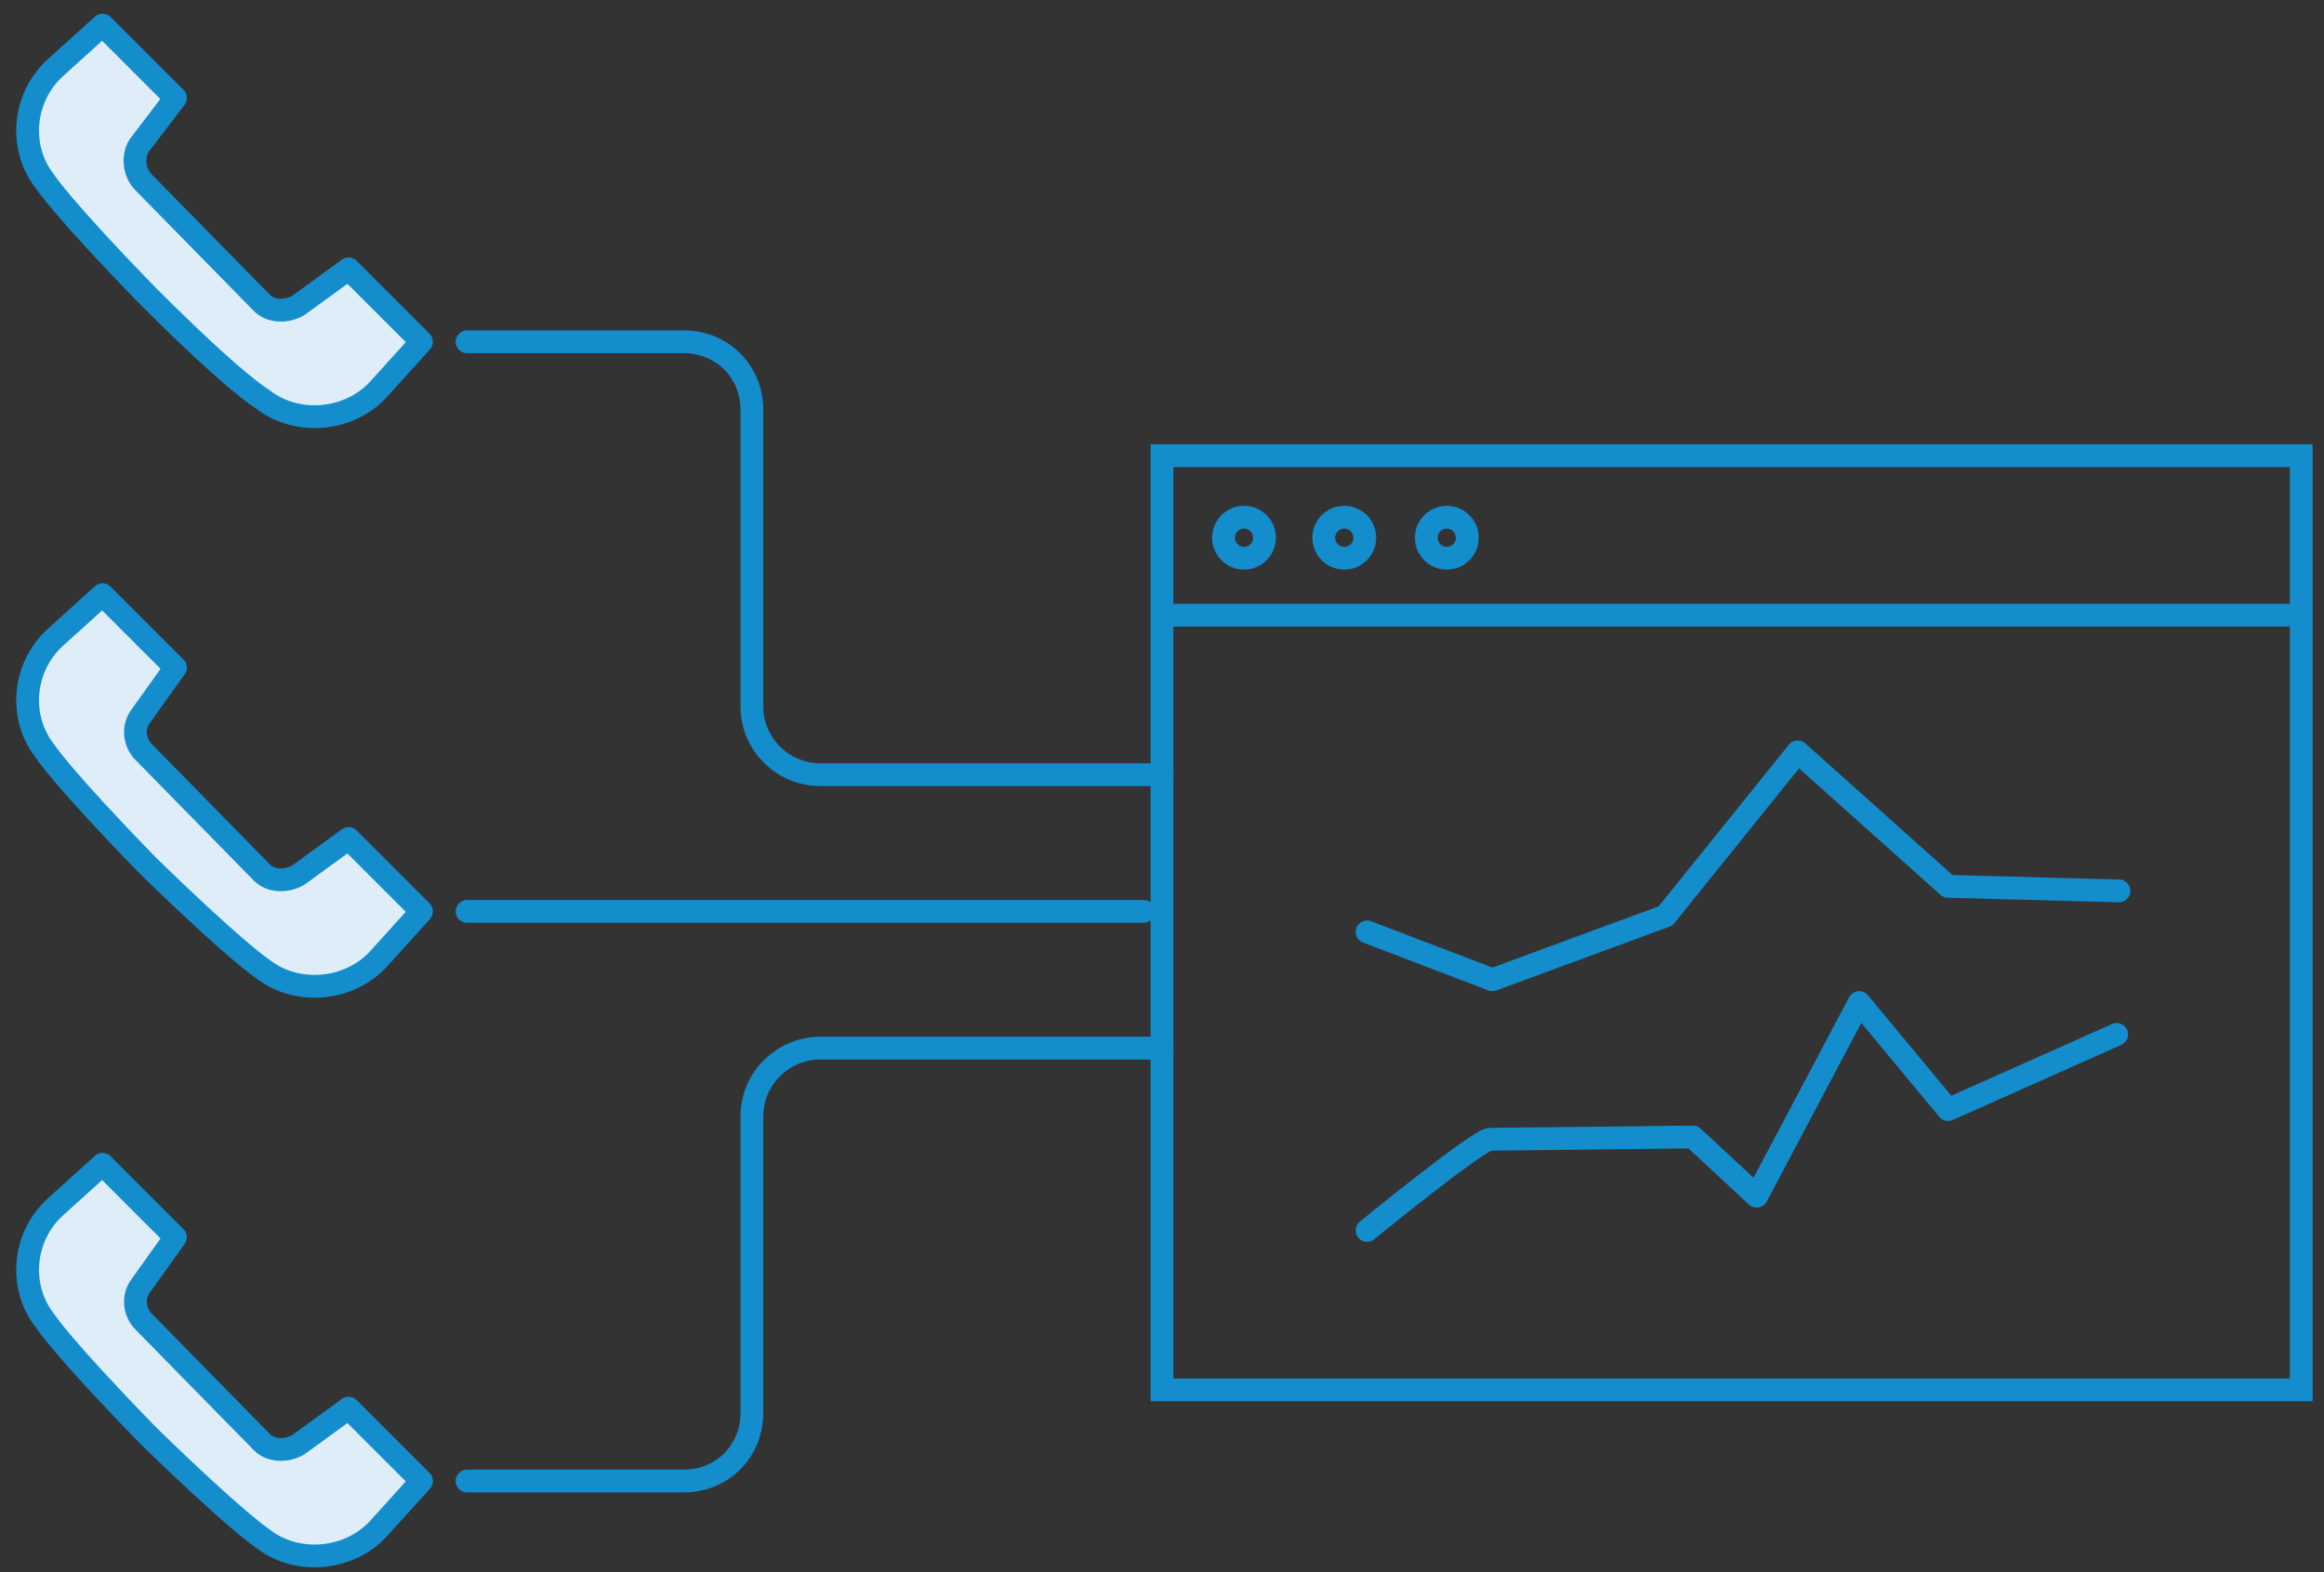 <?xml version="1.0" encoding="utf-8"?>
<!-- Generator: Adobe Illustrator 21.0.2, SVG Export Plug-In . SVG Version: 6.00 Build 0)  -->
<svg version="1.1" id="Layer_1" xmlns="http://www.w3.org/2000/svg" xmlns:xlink="http://www.w3.org/1999/xlink" x="0px" y="0px"
	 width="102px" height="69px" viewBox="0 0 102 69" style="enable-background:new 0 0 102 69;" xml:space="preserve">
<rect x="0" y="0" width="102" height="69" fill="#333333" stroke="none"/>
<style type="text/css">
	.st0{fill:none;stroke:#148DCD;stroke-linecap:round;stroke-linejoin:round;}
	.st1{fill:none;stroke:#148DCD;stroke-linecap:round;}
	.st2{fill:none;stroke:#148DCD;}
	.st3{fill:#DEEDF7;stroke:#148DCD;stroke-linecap:round;stroke-linejoin:round;}
</style>
<path class="st0" d="M20.5,40h29.7 M20.5,15H30c1.7,0,3,1.3,3,3c0,0,0,0,0,0v13c0,1.7,1.4,3,3,3h15 M20.5,65H30c1.7,0,3-1.3,3-3
	c0,0,0,0,0,0V49c0-1.7,1.4-3,3-3h15"/>
<path class="st1" d="M51,20h50v41H51V20z"/>
<ellipse class="st1" cx="54.6" cy="23.6" rx="0.9" ry="0.9"/>
<ellipse class="st1" cx="59" cy="23.6" rx="0.9" ry="0.9"/>
<ellipse class="st1" cx="63.5" cy="23.6" rx="0.9" ry="0.9"/>
<path class="st2" d="M51,27h50"/>
<path class="st0" d="M60,40.9l5.5,2.1l7.6-2.8l5.8-7.2l6.6,5.9l7.5,0.2 M60,54c0,0,4.9-4,5.4-4c0.5,0,8.9-0.1,8.9-0.1l2.8,2.6
	l4.5-8.5l3.9,4.7l7.4-3.3"/>
<path class="st3" d="M7.7,4.3L4.5,1.1L2.4,3C1,4.3,0.8,6.5,2,8c0,0,0.7,1.1,4.5,5c3.9,3.9,5,4.5,5,4.5c1.5,1.2,3.8,1,5.1-0.4
	l1.9-2.1l-3.2-3.2l-2.2,1.6c-0.5,0.3-1.2,0.3-1.6-0.1L6.3,8C5.9,7.6,5.8,6.9,6.1,6.4C6.1,6.4,7.7,4.3,7.7,4.3z M7.7,29.3l-3.2-3.2
	L2.4,28C1,29.3,0.8,31.5,2,33c0,0,0.7,1.1,4.5,5c3.9,3.8,5,4.5,5,4.5c1.5,1.2,3.8,1,5.1-0.4l1.9-2.1l-3.2-3.2l-2.2,1.6
	c-0.5,0.3-1.2,0.3-1.6-0.1L6.3,33c-0.4-0.4-0.5-1.1-0.1-1.6L7.7,29.3L7.7,29.3z M7.7,54.3l-3.2-3.2L2.4,53C1,54.3,0.8,56.5,2,58
	c0,0,0.7,1.1,4.5,5c3.9,3.8,5,4.5,5,4.5c1.5,1.2,3.8,1,5.1-0.4l1.9-2.1l-3.2-3.2l-2.2,1.6c-0.5,0.3-1.2,0.3-1.6-0.1L6.3,58
	c-0.4-0.4-0.5-1.1-0.1-1.6L7.7,54.3L7.7,54.3z"/>
</svg>
